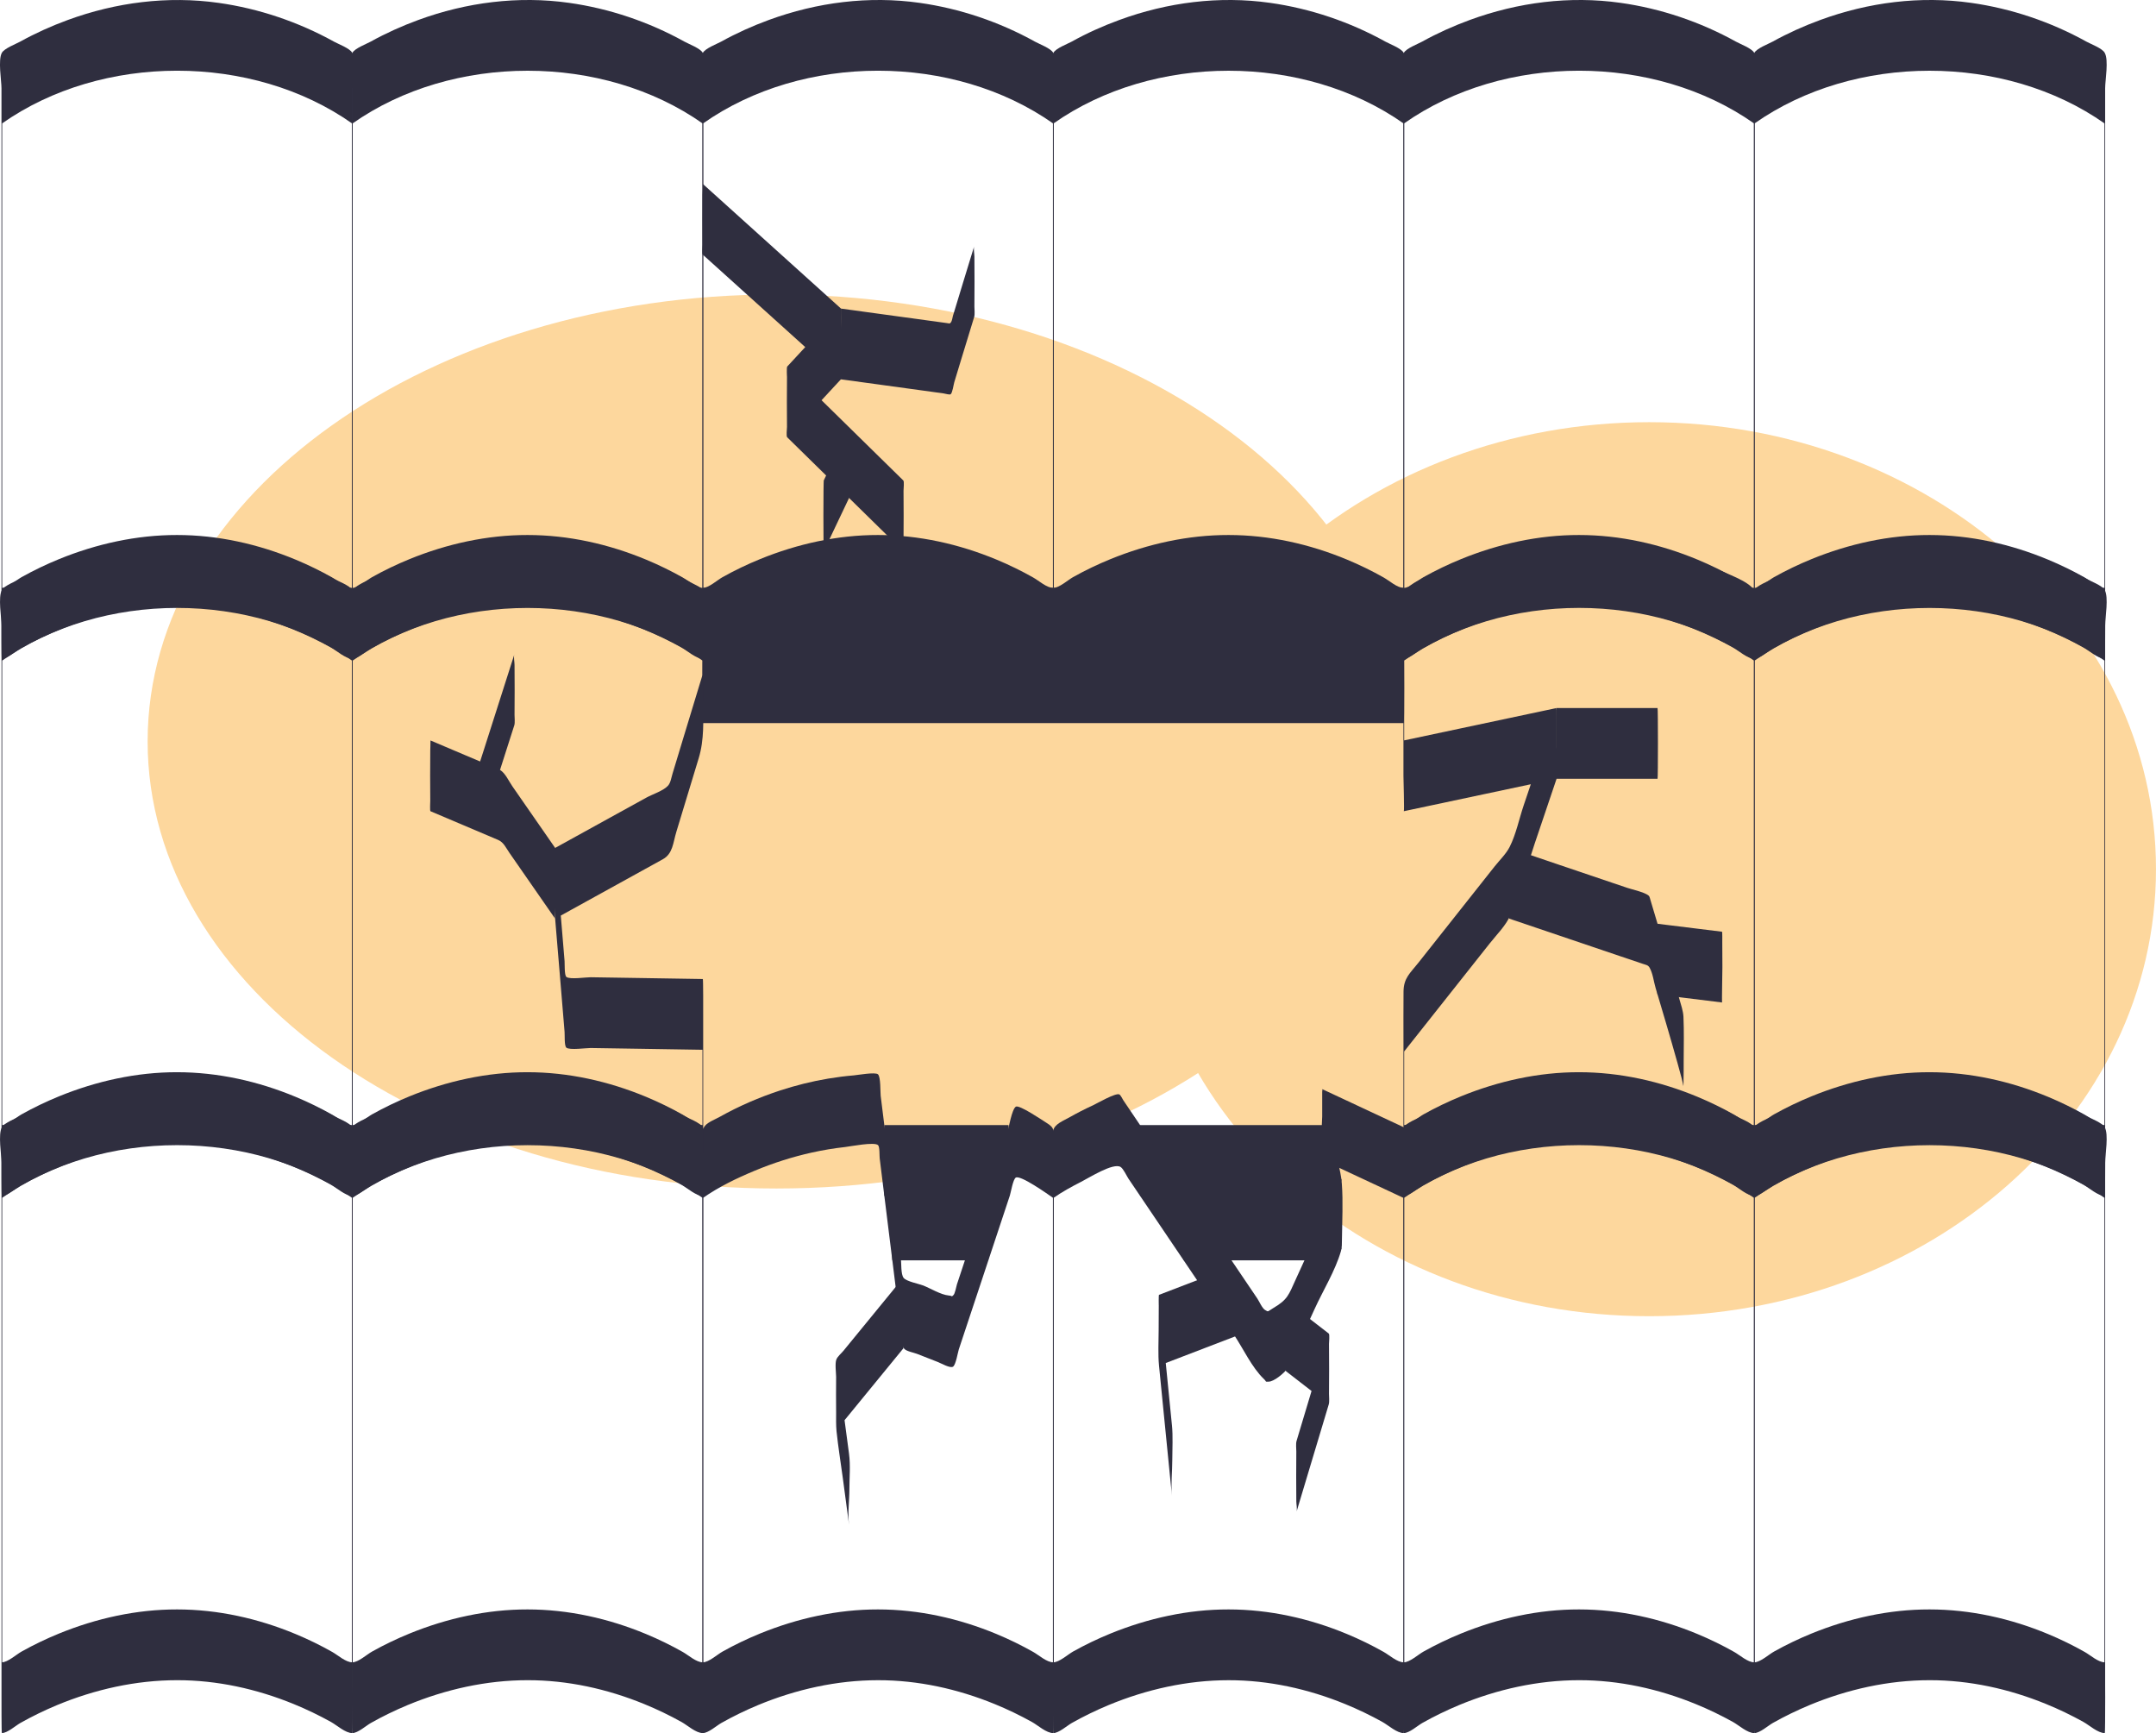 <?xml version="1.0" encoding="UTF-8"?> <svg xmlns="http://www.w3.org/2000/svg" xmlns:xlink="http://www.w3.org/1999/xlink" id="Layer_2" data-name="Layer 2" viewBox="0 0 131.656 105.804"><defs><style> .cls-1 { fill: none; } .cls-2 { fill: #2f2e3f; } .cls-3 { fill: #fdd79d; } .cls-4 { clip-path: url(#clippath); } </style><clipPath id="clippath"><rect class="cls-1" width="131.656" height="105.804"></rect></clipPath></defs><g id="Layer_1-2" data-name="Layer 1"><g class="cls-4"><path class="cls-3" d="M47.413,17.977c21.204,0,38.398,12.218,38.398,27.288s-17.194,27.292-38.398,27.292S9.015,60.338,9.015,45.265s17.194-27.288,38.398-27.288"></path><path class="cls-3" d="M100.709,25.774c17.093,0,30.946,12.218,30.946,27.288s-13.853,27.292-30.946,27.292-30.946-12.218-30.946-27.292,13.853-27.288,30.946-27.288"></path><path class="cls-2" d="M85.722,39.826h-42.804c-.032,0-.032,4.32,0,4.32h42.804c.032,0,.032-4.32,0-4.32"></path><path class="cls-2" d="M42.917,40.211h42.804c.032,0,.032-4.32,0-4.32h-42.804c-.032,0-.032,4.32,0,4.32"></path><path class="cls-2" d="M81.629,72.623h-9.349c-.032,0-.032,4.32,0,4.32h9.349c.032,0,.032-4.32,0-4.32"></path><path class="cls-2" d="M60.352,72.623h-5.861c-.032,0-.032,4.32,0,4.32h5.861c.032,0,.032-4.32,0-4.32"></path><path class="cls-2" d="M54.003,73.007h7.582c.032,0,.032-4.32,0-4.32h-7.582c-.032,0-.032,4.32,0,4.32"></path><path class="cls-2" d="M69.619,73.007h11.596c.032,0,.032-4.32,0-4.32h-11.596c-.032,0-.032,4.32,0,4.32"></path><path class="cls-2" d="M79.173,92.292c.655-2.185,1.31-4.374,1.969-6.559.047-.162.014-.493.014-.634.004-.508.007-1.019.007-1.526s-.004-1.019-.007-1.526c0-.101.05-.583-.014-.634-.871-.673-1.739-1.343-2.606-2.016.018.014-.018.709-.014.634-.007.508-.007,1.019-.007,1.526s0,1.019.007,1.526c0,.101-.05.583.014.634.868.673,1.735,1.343,2.606,2.016v-4.32c-.659,2.185-1.314,4.374-1.969,6.559-.05.162-.014.493-.014.634-.007.508-.007,1.019-.007,1.526s0,1.019.007,1.526c0,.18.065.468.014.634"></path><path class="cls-2" d="M71.562,86.988c-.263-2.646-.526-5.292-.788-7.938v4.32c1.552-.594,3.1-1.188,4.648-1.782.029-.011.014-.716.014-.634.007-.508.007-1.019.007-1.526,0-.511,0-1.019-.007-1.53,0-.065-.036-.623-.014-.63-1.548.594-3.096,1.188-4.648,1.782-.029.011-.014.716-.014.634-.004.508-.007,1.019-.007,1.526,0,.716-.047,1.451.022,2.16.263,2.646.526,5.292.788,7.938-.068-.698.022-1.458.022-2.16,0-.713.05-1.447-.022-2.16"></path><path class="cls-2" d="M51.847,88.759c-.256-1.922-.515-3.848-.77-5.771v4.32c1.361-1.663,2.722-3.326,4.082-4.986.05-.065.014-.641.014-.634.007-.508.007-1.019.007-1.526,0-.511,0-1.019-.007-1.53,0-.112-.072-.562-.014-.63l-3.658,4.468c-.122.148-.349.338-.425.518-.101.23-.018.842-.018,1.069-.007.727-.007,1.454,0,2.178,0,.382-.011.767.025,1.145.101.958.256,1.912.385,2.866.126.943.252,1.89.378,2.833-.09-.684.022-1.469.022-2.16,0-.706.072-1.458-.022-2.16"></path><path class="cls-2" d="M101.218,43.224h-6.167c-.029,0-.032,4.32,0,4.32h6.167c.032,0,.032-4.32,0-4.32"></path><path class="cls-2" d="M105.157,56.881c-1.148-.14-2.3-.284-3.449-.425-.162-.022-.328-.04-.49-.061.011.004-.022,1.998-.022,2.16,0,.511,0,1.019.007,1.526,0,.065-.011.63.014.634,1.148.144,2.3.284,3.449.425.162.022.328.04.49.061-.014,0,.022-1.998.022-2.16,0-.508,0-1.019-.007-1.526,0-.065.007-.63-.014-.634"></path><path class="cls-2" d="M102.8,62.074c-.018-.367-.155-.742-.252-1.094-.191-.695-.389-1.386-.59-2.077-.385-1.318-.774-2.632-1.17-3.946-.065-.212-.047-.256-.212-.346-.353-.198-.832-.284-1.213-.41-1.404-.475-2.808-.95-4.216-1.426-.994-.338-1.987-.673-2.981-1.012.076.025-.022,1.98-.022,2.16,0,.511,0,1.019.004,1.53.004.072-.025.616.018.63,2.239.76,4.478,1.516,6.721,2.275.479.162.961.324,1.44.486.191.065.302.068.396.216.205.338.266.886.378,1.26.212.709.421,1.415.63,2.124.238.817.479,1.634.706,2.455.086.306.173.616.252.925.025.097.047.191.068.288.011.036.036.238.032.126.011.281.018-.356.014-.216.011-.432.011-.86.011-1.292.004-.882.025-1.775-.014-2.657"></path><path class="cls-2" d="M50.303,33.651c.45-.947.9-1.894,1.35-2.84.065-.137.13-.274.194-.407.007-.065.007-.126.007-.187.004-.148.007-.299.007-.446.007-.511.007-1.019.007-1.526,0-.511,0-1.019-.007-1.53,0-.112-.004-.223-.004-.335,0-.101-.004-.198-.011-.295-.45.947-.9,1.894-1.35,2.84-.065.133-.13.27-.194.407-.007.061-.007.122-.007.187-.004.148-.007.295-.007.446-.007.508-.007,1.019-.007,1.526s0,1.019.007,1.526c0,.115.004.227.004.338,0,.097.004.198.011.295"></path><path class="cls-2" d="M31.406,39.958c-.608,1.904-1.217,3.809-1.825,5.713-.09.274-.176.547-.263.817-.05.158-.014.504-.014.634-.007.511-.007,1.019-.007,1.526,0,.511,0,1.019.007,1.53,0,.173.065.472.014.63.608-1.904,1.217-3.805,1.825-5.71.086-.274.176-.547.263-.821.05-.155.014-.5.014-.634.007-.508.007-1.019.007-1.526s0-1.019-.007-1.526c0-.176-.065-.475-.014-.634"></path><path class="cls-2" d="M26.288,49.525c1.379.583,2.754,1.17,4.133,1.753.338.144.486.5.695.799.536.774,1.073,1.548,1.613,2.322.389.562.781,1.123,1.17,1.685-.036-.05.014-.655.014-.634.007-.508.007-1.019.007-1.526s0-1.019-.007-1.526c0-.14.061-.526-.014-.634-.871-1.256-1.742-2.509-2.614-3.766-.205-.295-.428-.796-.738-.986-.238-.148-.551-.234-.81-.346-.439-.187-.878-.371-1.318-.558-.709-.302-1.422-.601-2.131-.904.007.004-.018.727-.014.634-.007.508-.007,1.019-.007,1.526s0,1.019.007,1.526c0,.079-.032.616.014.634"></path><path class="cls-2" d="M59.489,15.032c-.212.698-.425,1.393-.641,2.092-.162.529-.32,1.058-.482,1.584-.058.191-.119.385-.176.576-.032.108-.05.302-.119.392-.079.104-.09.068-.259.047-.349-.047-.698-.097-1.048-.144-1.069-.148-2.138-.295-3.208-.439-.734-.101-1.469-.202-2.203-.302.018,0-.022,1.994-.022,2.16s-.058,2.149.022,2.16c1.692.23,3.384.464,5.076.695.4.054.799.112,1.199.166.079.011.356.094.421.05.112-.076.184-.605.223-.731.148-.49.299-.979.446-1.469.259-.839.515-1.678.77-2.516.05-.162.014-.497.014-.634.007-.508.007-1.019.007-1.526s0-1.019-.007-1.526c0-.176-.065-.472-.014-.634"></path><path class="cls-2" d="M42.917,15.548c2.812,2.534,5.623,5.072,8.435,7.607v-4.32c-1.091,1.181-2.185,2.362-3.28,3.542-.047.054-.014.655-.014.634-.007.511-.007,1.019-.007,1.526,0,.511,0,1.019.007,1.53,0,.112-.058.562.014.63,2.362,2.318,4.723,4.637,7.088,6.955-.029-.025.014-.695.014-.634.004-.508.007-1.019.007-1.526,0-.511-.004-1.019-.007-1.53-.004-.112.054-.562-.014-.63-2.365-2.318-4.727-4.637-7.088-6.955v4.32c1.094-1.181,2.189-2.362,3.28-3.542.05-.05.018-.652.018-.63.004-.511.004-1.019.004-1.53,0-.508,0-1.015-.004-1.526-.004-.104.054-.569-.018-.634-2.812-2.534-5.623-5.069-8.435-7.607.025.022-.014.702-.014.634-.007.508-.007,1.019-.007,1.526s0,1.019.007,1.526c0,.108-.054.572.014.634"></path><path class="cls-2" d="M21.514,101.484c-.403,0-.875-.436-1.22-.63-.724-.41-1.472-.774-2.239-1.094-2.29-.954-4.756-1.505-7.243-1.505-2.466-.004-4.921.54-7.2,1.469-.785.32-1.552.688-2.293,1.102-.317.176-.842.655-1.206.659.007.72.014,1.44.022,2.16v-32.666c-.007.72-.014,1.44-.022,2.16,6.106-4.302,15.296-4.306,21.402,0-.007-.72-.014-1.44-.022-2.16v32.666c0,.162-.004,2.16.022,2.16s.022-2.138.022-2.16v-15.577c0-5.666.004-11.333,0-16.996v-.094c0-.493.227-1.717-.029-2.164-.158-.277-.846-.529-1.112-.677-2.174-1.206-4.586-2.023-7.049-2.369-3.103-.439-6.264-.032-9.202,1.044-1.001.367-1.98.806-2.916,1.325-.252.14-.954.403-1.112.677-.245.428-.025,1.71-.025,2.164v14.072c0,6.088-.004,12.175,0,18.259v.335c0,.122-.004,2.16.022,2.16.342-.004.835-.45,1.127-.616.727-.41,1.48-.774,2.246-1.094,2.318-.961,4.813-1.519,7.326-1.519,2.441-.004,4.864.533,7.117,1.454.785.32,1.548.688,2.286,1.098.367.205.875.677,1.3.677.032,0,.032-4.32,0-4.32"></path><path class="cls-2" d="M42.917,101.484c-.403,0-.875-.436-1.22-.63-.724-.41-1.472-.774-2.239-1.094-2.293-.954-4.756-1.505-7.243-1.505-2.466-.004-4.921.54-7.2,1.469-.785.32-1.552.688-2.293,1.102-.317.176-.842.655-1.206.659.007.72.014,1.44.022,2.16v-32.666c-.007.72-.014,1.44-.022,2.16,6.106-4.302,15.296-4.302,21.402,0-.007-.72-.014-1.44-.022-2.16v32.666c0,.162-.004,2.16.022,2.16s.022-2.138.022-2.16v-15.577c0-5.666.004-11.333,0-16.996v-.094c0-.493.227-1.717-.029-2.164-.158-.277-.85-.529-1.112-.677-2.174-1.206-4.586-2.023-7.049-2.369-3.103-.439-6.264-.032-9.202,1.044-1.001.367-1.98.806-2.916,1.325-.256.14-.954.403-1.112.677-.245.428-.025,1.71-.025,2.164v14.072c0,6.088-.004,12.175,0,18.259v.335c0,.122-.004,2.16.022,2.16.342-.004.835-.45,1.127-.616.727-.41,1.48-.774,2.246-1.094,2.318-.961,4.813-1.519,7.326-1.519,2.441-.004,4.864.533,7.117,1.454.785.32,1.548.688,2.286,1.098.367.205.875.677,1.3.677.032,0,.032-4.32,0-4.32"></path><path class="cls-2" d="M64.32,101.484c-.403,0-.875-.436-1.22-.63-.724-.41-1.472-.774-2.239-1.094-2.293-.954-4.756-1.505-7.243-1.505-2.466-.004-4.921.54-7.2,1.469-.785.32-1.552.688-2.293,1.102-.317.176-.842.655-1.206.659.007.72.014,1.44.022,2.16v-32.666c-.007.72-.014,1.44-.022,2.16.968-.68,2.066-1.21,3.157-1.663,1.134-.475,2.311-.85,3.51-1.116.67-.148,1.343-.259,2.023-.335.32-.036,1.796-.331,2.012-.112.104.108.079.659.097.799.076.623.155,1.242.23,1.861.212,1.71.425,3.42.637,5.13.169,1.361.338,2.718.504,4.075.029.205.014.436.133.569.133.148.594.234.778.306.414.162.828.324,1.242.486.248.094.781.414.958.292.169-.119.288-.86.349-1.051.486-1.462.972-2.927,1.458-4.392.551-1.667,1.105-3.337,1.66-5.004.058-.18.191-.986.36-1.091.284-.176,1.926.99,2.293,1.246-.007-.72-.014-1.44-.022-2.16v32.666c0,.162-.004,2.16.022,2.16s.022-2.138.022-2.16v-32.256c0-.572,0-1.145-.004-1.717-.007-.68.094-.796-.439-1.127-.248-.155-1.66-1.116-1.868-.983-.245.155-.432,1.31-.522,1.577-.335,1.004-.666,2.009-1.001,3.013-.691,2.088-1.382,4.172-2.074,6.26-.04.119-.115.576-.22.659-.162.126.025.047-.281.018-.486-.047-1.105-.432-1.559-.612-.259-.101-1.03-.245-1.199-.468-.169-.223-.13-.904-.162-1.177-.126-1.012-.252-2.023-.378-3.035-.284-2.3-.569-4.601-.857-6.901-.025-.223.007-1.138-.162-1.307-.151-.155-1.256.043-1.472.061-.526.043-1.051.112-1.57.198-1.001.166-1.984.414-2.945.727-1.271.418-2.506.95-3.668,1.602-.256.144-.716.32-.907.547-.256.31-.155.731-.155,1.163-.018,2.74-.004,5.483-.004,8.219v25.538c0,.122-.004,2.16.022,2.16.342-.004.835-.45,1.127-.616.727-.41,1.48-.774,2.246-1.094,2.318-.961,4.813-1.519,7.326-1.519,2.441-.004,4.864.533,7.117,1.454.785.32,1.548.688,2.286,1.098.367.205.875.677,1.3.677.032,0,.032-4.32,0-4.32"></path><path class="cls-2" d="M85.722,101.484c-.403,0-.875-.436-1.22-.63-.724-.41-1.472-.774-2.239-1.094-2.29-.954-4.756-1.505-7.24-1.505-2.47-.004-4.921.54-7.204,1.469-.785.32-1.552.688-2.293,1.102-.313.176-.842.655-1.206.659.007.72.014,1.44.022,2.16v-32.666c-.007.72-.014,1.44-.022,2.16.533-.374,1.112-.691,1.692-.986.511-.259,1.966-1.184,2.416-.911.176.112.371.551.482.716.342.508.688,1.015,1.03,1.523,1.807,2.671,3.611,5.342,5.414,8.01.558.828,1.094,1.998,1.818,2.689.216.205.04.166.288.169.331.007.958-.522,1.148-.792.256-.356.396-.868.58-1.267.364-.796.727-1.591,1.091-2.383.515-1.13,1.253-2.318,1.602-3.514.072-.245.061-.472.065-.738.011-1.12.076-2.272-.007-3.391-.032-.464-.14-.904-.241-1.357-.32-1.472-.637-2.945-.958-4.417v4.32c1.66.778,3.323,1.555,4.982,2.329-.007-.72-.014-1.44-.022-2.16v32.666c0,.162-.004,2.16.022,2.16s.022-2.138.022-2.16v-32.666c0-.184.137-2.084-.022-2.16-1.66-.774-3.323-1.552-4.982-2.329.108.05-.022,1.958-.022,2.16,0,.684-.126,1.487.022,2.16.396,1.825.792,3.654,1.188,5.479v-4.32c-.936,2.052-1.872,4.104-2.812,6.156-.421.925-.486,1.217-1.357,1.728-.367.216-.281.259-.511.119-.176-.108-.356-.529-.468-.695-2.729-4.036-5.458-8.071-8.183-12.103-.05-.072-.158-.317-.245-.36-.22-.112-1.357.547-1.602.662-.497.227-.983.475-1.458.745-.382.216-.864.385-.979.785-.173.583-.014,1.436-.014,2.041v32.598c0,.122,0,2.16.022,2.16.342-.004.835-.45,1.127-.616.727-.41,1.48-.774,2.246-1.094,2.318-.961,4.813-1.519,7.33-1.519,2.437-.004,4.864.533,7.114,1.454.785.32,1.548.688,2.286,1.098.367.205.875.677,1.3.677.032,0,.032-4.32,0-4.32"></path><path class="cls-2" d="M107.125,101.484c-.403,0-.875-.436-1.22-.63-.724-.41-1.472-.774-2.239-1.094-2.29-.954-4.756-1.505-7.243-1.505-2.466-.004-4.921.54-7.2,1.469-.785.32-1.552.688-2.293,1.102-.317.176-.842.655-1.206.659.007.72.014,1.44.022,2.16v-32.666c-.007.72-.014,1.44-.022,2.16,6.106-4.302,15.296-4.306,21.402,0-.007-.72-.014-1.44-.022-2.16v32.666c0,.162-.004,2.16.022,2.16s.022-2.138.022-2.16v-15.577c0-5.666.004-11.333,0-16.996v-.094c0-.493.227-1.717-.029-2.164-.158-.277-.85-.529-1.112-.677-2.174-1.206-4.586-2.023-7.049-2.369-3.103-.439-6.264-.032-9.202,1.044-1.001.367-1.98.806-2.916,1.325-.252.14-.954.403-1.112.677-.245.428-.025,1.71-.025,2.164v14.072c0,6.088-.004,12.175,0,18.259v.335c0,.122-.004,2.16.022,2.16.342-.004.835-.45,1.127-.616.727-.41,1.48-.774,2.246-1.094,2.318-.961,4.813-1.519,7.326-1.519,2.441-.004,4.864.533,7.117,1.454.785.32,1.548.688,2.286,1.098.367.205.875.677,1.3.677.032,0,.032-4.32,0-4.32"></path><path class="cls-2" d="M128.528,101.484c-.403,0-.875-.436-1.22-.63-.724-.41-1.472-.774-2.239-1.094-2.29-.954-4.756-1.505-7.243-1.505-2.466-.004-4.921.54-7.2,1.469-.785.32-1.552.688-2.293,1.102-.317.176-.842.655-1.206.659.007.72.014,1.44.022,2.16v-32.666c-.007.72-.014,1.44-.022,2.16,6.106-4.302,15.296-4.302,21.402,0-.007-.72-.014-1.44-.022-2.16v32.666c0,.162-.004,2.16.022,2.16s.022-2.138.022-2.16v-15.577c0-5.666.004-11.333,0-16.996v-.094c0-.493.227-1.717-.029-2.164-.158-.277-.846-.529-1.112-.677-2.174-1.206-4.586-2.023-7.049-2.369-3.103-.439-6.264-.032-9.202,1.044-1.001.367-1.98.806-2.916,1.325-.256.14-.954.403-1.112.677-.245.428-.025,1.71-.025,2.164v14.072c0,6.088-.004,12.175,0,18.259v.335c0,.122-.004,2.16.022,2.16.342-.004.835-.45,1.127-.616.727-.41,1.48-.774,2.246-1.094,2.318-.961,4.813-1.519,7.326-1.519,2.441-.004,4.864.533,7.117,1.454.785.32,1.548.688,2.286,1.098.367.205.875.677,1.3.677.032,0,.032-4.32,0-4.32"></path><path class="cls-2" d="M21.514,68.687c-.403,0-.875-.436-1.22-.63-.724-.41-1.472-.774-2.239-1.094-2.29-.954-4.756-1.505-7.243-1.505-2.466-.004-4.921.54-7.2,1.469-.785.32-1.552.688-2.293,1.102-.317.176-.842.655-1.206.659.007.72.014,1.44.022,2.16v-32.666c-.007.72-.014,1.44-.022,2.16,6.106-4.302,15.296-4.306,21.402,0-.007-.72-.014-1.44-.022-2.16v32.666c0,.162-.004,2.16.022,2.16s.022-2.138.022-2.16v-15.577c0-5.666.004-11.333,0-16.996v-.094c0-.493.227-1.717-.029-2.164-.158-.277-.846-.529-1.112-.677-2.174-1.206-4.586-2.023-7.049-2.369-3.103-.439-6.264-.032-9.202,1.044-1.001.367-1.98.806-2.916,1.325-.252.14-.954.403-1.112.677-.245.428-.025,1.71-.025,2.164v14.072c0,6.088-.004,12.175,0,18.259v.335c0,.122-.004,2.16.022,2.16.342-.004.835-.45,1.127-.616.727-.41,1.48-.774,2.246-1.094,2.318-.961,4.813-1.519,7.326-1.519,2.441-.004,4.864.533,7.117,1.454.785.32,1.548.688,2.286,1.098.367.205.875.677,1.3.677.032,0,.032-4.32,0-4.32"></path><path class="cls-2" d="M107.125,68.687c-.403,0-.875-.436-1.22-.63-.724-.41-1.472-.774-2.239-1.094-2.29-.954-4.756-1.505-7.243-1.505-2.466-.004-4.921.54-7.2,1.469-.785.32-1.552.688-2.293,1.102-.317.176-.842.655-1.206.659.007.72.014,1.44.022,2.16v-8.791c-.007.72-.014,1.44-.022,2.16,1.75-2.21,3.503-4.424,5.256-6.635.443-.558.997-1.094,1.271-1.753.583-1.39.979-2.891,1.462-4.32.446-1.321.893-2.642,1.339-3.964.155-.454-.198-4.28,0-4.32-3.107.659-6.217,1.321-9.328,1.98.007.72.014,1.44.022,2.16v-9.184c-.007.72-.014,1.44-.022,2.16,6.106-4.302,15.296-4.306,21.402,0-.007-.72-.014-1.44-.022-2.16v32.666c0,.162-.004,2.16.022,2.16s.022-2.138.022-2.16v-32.659c0-.479.216-1.793-.043-2.182-.374-.554-1.681-.986-2.25-1.256-1.757-.828-3.636-1.426-5.555-1.728-4.064-.641-8.233.151-11.884,2.012-.461.234-1.026.472-1.422.81-.425.36-.284.587-.288,1.246-.007,1.076-.004,2.149-.004,3.222v7.052c0,.13.061,2.153.022,2.16,3.11-.659,6.221-1.321,9.328-1.98v-4.32c-.67,1.984-1.339,3.971-2.012,5.954-.274.814-.464,1.76-.853,2.527-.216.425-.612.806-.907,1.177-1.555,1.966-3.114,3.931-4.669,5.897-.511.644-.893.929-.904,1.75-.011,1.051-.004,2.099-.004,3.15v7.168c0,.122-.004,2.16.022,2.16.342-.004.835-.45,1.127-.616.727-.41,1.48-.774,2.246-1.094,2.318-.961,4.813-1.519,7.326-1.519,2.441-.004,4.864.533,7.117,1.454.785.32,1.548.688,2.286,1.098.367.205.875.677,1.3.677.032,0,.032-4.32,0-4.32"></path><path class="cls-2" d="M128.528,68.687c-.403,0-.875-.436-1.22-.63-.724-.41-1.472-.774-2.239-1.094-2.29-.954-4.756-1.505-7.243-1.505-2.466-.004-4.921.54-7.2,1.469-.785.32-1.552.688-2.293,1.102-.317.176-.842.655-1.206.659.007.72.014,1.44.022,2.16v-32.666c-.007.72-.014,1.44-.022,2.16,6.106-4.302,15.296-4.302,21.402,0-.007-.72-.014-1.44-.022-2.16v32.666c0,.162-.004,2.16.022,2.16s.022-2.138.022-2.16v-15.577c0-5.666.004-11.333,0-16.996v-.094c0-.493.227-1.717-.029-2.164-.158-.277-.846-.529-1.112-.677-2.174-1.206-4.586-2.023-7.049-2.369-3.103-.439-6.264-.032-9.202,1.044-1.001.367-1.98.806-2.916,1.325-.256.14-.954.403-1.112.677-.245.428-.025,1.71-.025,2.164v14.072c0,6.088-.004,12.175,0,18.259v.335c0,.122-.004,2.16.022,2.16.342-.004.835-.45,1.127-.616.727-.41,1.48-.774,2.246-1.094,2.318-.961,4.813-1.519,7.326-1.519,2.441-.004,4.864.533,7.117,1.454.785.32,1.548.688,2.286,1.098.367.205.875.677,1.3.677.032,0,.032-4.32,0-4.32"></path><path class="cls-2" d="M21.514,35.891c-.403,0-.875-.436-1.22-.63-.724-.41-1.472-.774-2.239-1.094-2.29-.954-4.756-1.505-7.243-1.505-2.466-.004-4.921.54-7.2,1.469-.785.32-1.552.688-2.293,1.102-.317.176-.842.655-1.206.659.007.72.014,1.44.022,2.16V5.385c-.007.72-.014,1.44-.022,2.16,6.106-4.302,15.296-4.306,21.402,0-.007-.72-.014-1.44-.022-2.16v32.666c0,.162-.004,2.16.022,2.16s.022-2.138.022-2.16v-15.577c0-5.666.004-11.333,0-16.996v-.094c0-.493.227-1.717-.029-2.164-.158-.277-.846-.529-1.112-.677C18.22,1.338,15.808.521,13.345.175c-3.103-.439-6.264-.032-9.202,1.044-1.001.367-1.98.806-2.916,1.325-.252.14-.954.403-1.112.677-.245.428-.025,1.71-.025,2.164v14.072c0,6.088-.004,12.175,0,18.259v.335c0,.122-.004,2.16.022,2.16.342-.004.835-.45,1.127-.616.727-.41,1.48-.774,2.246-1.094,2.318-.961,4.813-1.519,7.326-1.519,2.441-.004,4.864.533,7.117,1.454.785.32,1.548.688,2.286,1.098.367.205.875.677,1.3.677.032,0,.032-4.32,0-4.32"></path><path class="cls-2" d="M42.917,68.687c-.403,0-.875-.436-1.22-.63-.724-.41-1.472-.774-2.239-1.094-2.293-.954-4.756-1.505-7.243-1.505-2.466-.004-4.921.54-7.2,1.469-.785.32-1.552.688-2.293,1.102-.317.176-.842.655-1.206.659.007.72.014,1.44.022,2.16v-32.666c-.007.72-.014,1.44-.022,2.16,6.106-4.302,15.296-4.302,21.402,0-.007-.72-.014-1.44-.022-2.16v5.116c.007-.72.014-1.44.022-2.16-.385,1.267-.77,2.534-1.156,3.802-.23.763-.461,1.523-.691,2.282-.076.241-.115.558-.274.738-.281.317-.954.529-1.321.731-.76.418-1.523.839-2.286,1.26-1.094.605-2.192,1.21-3.29,1.814-.173.097-.022,1.922-.022,2.16,0,.716-.036,1.447.022,2.16.119,1.418.238,2.837.356,4.259.072.882.148,1.768.22,2.653.018.198-.025.842.108.961.198.166,1.224.018,1.483.022.925.014,1.85.029,2.776.043,1.357.022,2.718.043,4.075.065-.007-.72-.014-1.44-.022-2.16v8.921c0,.162-.004,2.16.022,2.16s.022-2.138.022-2.16v-8.921c0-.122.007-2.16-.022-2.16-1.357-.022-2.718-.043-4.075-.065-.925-.014-1.85-.029-2.776-.043-.27-.004-1.278.151-1.483-.022-.126-.112-.094-.778-.108-.961-.072-.886-.148-1.771-.22-2.653-.119-1.422-.238-2.84-.356-4.259v4.32c2.189-1.206,4.381-2.416,6.57-3.625.623-.342.626-1.004.832-1.678.454-1.494.907-2.988,1.361-4.482.353-1.159.277-2.29.277-3.506v-4.612c0-.461.23-1.746-.022-2.16-.119-.194-.587-.374-.774-.486-1.685-.983-3.528-1.714-5.422-2.182-4.738-1.17-9.749-.392-14.015,1.948-.302.166-.875.382-1.105.659-.346.425-.108,1.696-.108,2.228v32.659c0,.122-.004,2.16.022,2.16.342-.004.835-.45,1.127-.616.727-.41,1.48-.774,2.246-1.094,2.318-.961,4.813-1.519,7.326-1.519,2.441-.004,4.864.533,7.117,1.454.785.32,1.548.688,2.286,1.098.367.205.875.677,1.3.677.032,0,.032-4.32,0-4.32"></path><path class="cls-2" d="M42.917,35.891c-.403,0-.875-.436-1.22-.63-.724-.41-1.472-.774-2.239-1.094-2.293-.954-4.756-1.505-7.243-1.505-2.466-.004-4.921.54-7.2,1.469-.785.32-1.552.688-2.293,1.102-.317.176-.842.655-1.206.659.007.72.014,1.44.022,2.16V5.385c-.007.72-.014,1.44-.022,2.16,6.106-4.302,15.296-4.302,21.402,0-.007-.72-.014-1.44-.022-2.16v32.666c0,.162-.004,2.16.022,2.16s.022-2.138.022-2.16v-15.577c0-5.666.004-11.333,0-16.996v-.094c0-.493.227-1.717-.029-2.164-.158-.277-.85-.529-1.112-.677-2.174-1.206-4.586-2.023-7.049-2.369-3.103-.439-6.264-.032-9.202,1.044-1.001.367-1.98.806-2.916,1.325-.256.14-.954.403-1.112.677-.245.428-.025,1.71-.025,2.164v14.072c0,6.088-.004,12.175,0,18.259v.335c0,.122-.004,2.16.022,2.16.342-.004.835-.45,1.127-.616.727-.41,1.48-.774,2.246-1.094,2.318-.961,4.813-1.519,7.326-1.519,2.441-.004,4.864.533,7.117,1.454.785.32,1.548.688,2.286,1.098.367.205.875.677,1.3.677.032,0,.032-4.32,0-4.32"></path><path class="cls-2" d="M64.32,35.891c-.403,0-.875-.436-1.22-.63-.724-.41-1.472-.774-2.239-1.094-2.293-.954-4.756-1.505-7.243-1.505-2.466-.004-4.921.54-7.2,1.469-.785.32-1.552.688-2.293,1.102-.317.176-.842.655-1.206.659.007.72.014,1.44.022,2.16V5.385c-.007.72-.014,1.44-.022,2.16,6.106-4.306,15.293-4.302,21.402,0-.007-.72-.014-1.44-.022-2.16v32.666c0,.162-.004,2.16.022,2.16s.022-2.138.022-2.16v-15.577c0-5.666.004-11.333,0-16.996v-.094c0-.493.227-1.717-.029-2.164-.158-.277-.85-.529-1.112-.677-2.174-1.206-4.586-2.023-7.049-2.369-3.103-.439-6.264-.032-9.202,1.044-1.001.367-1.98.806-2.916,1.325-.256.14-.954.403-1.112.677-.245.428-.025,1.71-.025,2.164v14.072c0,6.088-.004,12.175,0,18.259v.335c0,.122-.004,2.16.022,2.16.342-.004.835-.45,1.127-.616.727-.41,1.48-.774,2.246-1.094,2.318-.961,4.813-1.519,7.326-1.519,2.441-.004,4.864.533,7.117,1.454.785.32,1.548.688,2.286,1.098.367.205.875.677,1.3.677.032,0,.032-4.32,0-4.32"></path><path class="cls-2" d="M85.722,35.891c-.403,0-.875-.436-1.22-.63-.724-.41-1.472-.774-2.239-1.094-2.29-.954-4.756-1.505-7.24-1.505-2.47-.004-4.921.54-7.204,1.469-.785.32-1.552.688-2.293,1.102-.313.176-.842.655-1.206.659.007.72.014,1.44.022,2.16V5.385c-.007.72-.014,1.44-.022,2.16,6.106-4.302,15.296-4.302,21.402,0-.007-.72-.014-1.44-.022-2.16v32.666c0,.162-.004,2.16.022,2.16s.022-2.138.022-2.16v-15.577c0-5.666.004-11.333,0-16.996v-.094c0-.493.227-1.717-.029-2.164-.158-.277-.846-.529-1.112-.677-2.174-1.206-4.586-2.023-7.049-2.369-3.103-.439-6.264-.032-9.198,1.044-1.004.367-1.984.806-2.916,1.325-.256.14-.958.403-1.112.677-.245.428-.029,1.71-.029,2.164v32.666c0,.122,0,2.16.022,2.16.342-.004.835-.45,1.127-.616.727-.41,1.48-.774,2.246-1.094,2.318-.961,4.813-1.519,7.33-1.519,2.437-.004,4.864.533,7.114,1.454.785.32,1.548.688,2.286,1.098.367.205.875.677,1.3.677.032,0,.032-4.32,0-4.32"></path><path class="cls-2" d="M107.125,35.891c-.403,0-.875-.436-1.22-.63-.724-.41-1.472-.774-2.239-1.094-2.29-.954-4.756-1.505-7.243-1.505-2.466-.004-4.921.54-7.2,1.469-.785.32-1.552.688-2.293,1.102-.317.176-.842.655-1.206.659.007.72.014,1.44.022,2.16V5.385c-.007.72-.014,1.44-.022,2.16,6.106-4.302,15.296-4.306,21.402,0-.007-.72-.014-1.44-.022-2.16v32.666c0,.162-.004,2.16.022,2.16s.022-2.138.022-2.16v-15.577c0-5.666.004-11.333,0-16.996v-.094c0-.493.227-1.717-.029-2.164-.158-.277-.85-.529-1.112-.677-2.174-1.206-4.586-2.023-7.049-2.369-3.103-.439-6.264-.032-9.202,1.044-1.001.367-1.98.806-2.916,1.325-.252.14-.954.403-1.112.677-.245.428-.025,1.71-.025,2.164v14.072c0,6.088-.004,12.175,0,18.259v.335c0,.122-.004,2.16.022,2.16.342-.004.835-.45,1.127-.616.727-.41,1.48-.774,2.246-1.094,2.318-.961,4.813-1.519,7.326-1.519,2.441-.004,4.864.533,7.117,1.454.785.32,1.548.688,2.286,1.098.367.205.875.677,1.3.677.032,0,.032-4.32,0-4.32"></path><path class="cls-2" d="M128.528,35.891c-.403,0-.875-.436-1.22-.63-.724-.41-1.472-.774-2.239-1.094-2.29-.954-4.756-1.505-7.243-1.505-2.466-.004-4.921.54-7.2,1.469-.785.32-1.552.688-2.293,1.102-.317.176-.842.655-1.206.659.007.72.014,1.44.022,2.16V5.385c-.007.72-.014,1.44-.022,2.16,6.106-4.302,15.296-4.302,21.402,0-.007-.72-.014-1.44-.022-2.16v32.666c0,.162-.004,2.16.022,2.16s.022-2.138.022-2.16v-15.577c0-5.666.004-11.333,0-16.996v-.094c0-.493.227-1.717-.029-2.164-.158-.277-.846-.529-1.112-.677-2.174-1.206-4.586-2.023-7.049-2.369-3.103-.439-6.264-.032-9.202,1.044-1.001.367-1.98.806-2.916,1.325-.256.14-.954.403-1.112.677-.245.428-.025,1.71-.025,2.164v14.072c0,6.088-.004,12.175,0,18.259v.335c0,.122-.004,2.16.022,2.16.342-.004.835-.45,1.127-.616.727-.41,1.48-.774,2.246-1.094,2.318-.961,4.813-1.519,7.326-1.519,2.441-.004,4.864.533,7.117,1.454.785.32,1.548.688,2.286,1.098.367.205.875.677,1.3.677.032,0,.032-4.32,0-4.32"></path></g></g></svg> 